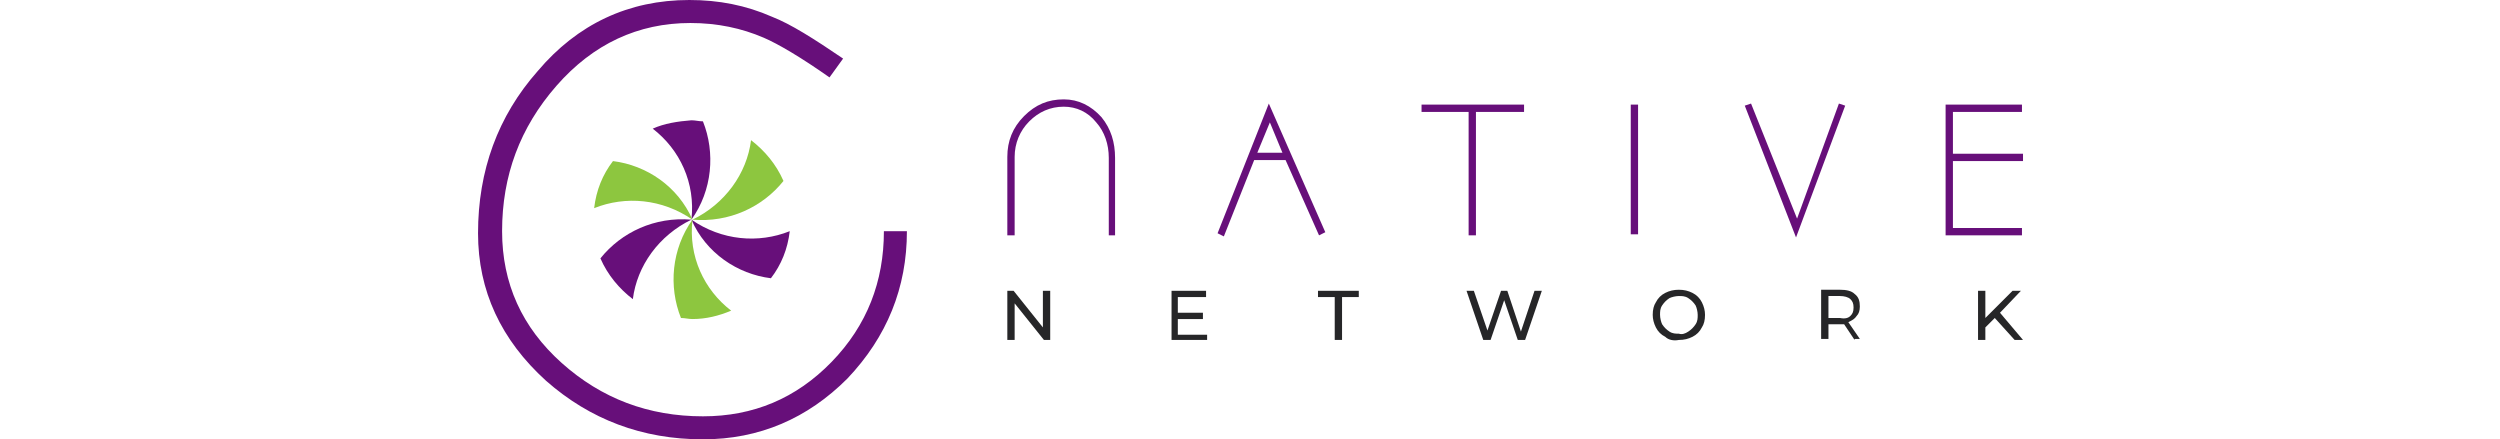 <?xml version="1.0" encoding="utf-8"?>
<!-- Generator: Adobe Illustrator 26.0.1, SVG Export Plug-In . SVG Version: 6.00 Build 0)  -->
<svg version="1.1" id="Layer_1" xmlns="http://www.w3.org/2000/svg" xmlns:xlink="http://www.w3.org/1999/xlink" x="0px" y="0px"
	 viewBox="0 0 239 42" style="enable-background:new 0 0 239 42;" xml:space="preserve">
<style type="text/css">
	.st0{fill:#670F7A;}
	.st1{fill-rule:evenodd;clip-rule:evenodd;fill:#670F7A;}
	.st2{fill-rule:evenodd;clip-rule:evenodd;fill:#8DC63F;}
	.st3{fill:#262628;}
</style>
<g>
	<g>
		<g>
			<path class="st0" d="M80.6,5.6l-1.3,1.8c-2.7-1.9-4.9-3.2-6.3-3.8c-2.1-0.9-4.4-1.4-7-1.4c-5,0-9.3,2-12.8,6
				c-3.5,4-5.2,8.6-5.2,13.9c0,5,1.9,9.2,5.7,12.6c3.8,3.4,8.3,5.1,13.5,5.1c4.8,0,8.9-1.7,12.3-5.2c3.4-3.5,5-7.7,5-12.5h2.2
				c0,5.4-1.9,10.1-5.7,14.1C77.2,40,72.6,42,67.2,42c-5.8,0-10.8-1.9-15-5.6c-4.3-3.9-6.5-8.6-6.5-14.1c0-6,1.9-11.2,5.7-15.5
				C55.2,2.3,60.1,0,65.9,0c2.8,0,5.4,0.5,7.9,1.6C75.6,2.3,77.8,3.7,80.6,5.6z"/>
		</g>
		<g>
			<g>
				<g>
					<path class="st1" d="M75.5,22.1c-3,1.2-6.5,0.9-9.4-1.1c1.4,3.2,4.4,5.2,7.6,5.6C74.7,25.3,75.3,23.8,75.5,22.1z"/>
					<path class="st2" d="M71.8,13.4c-0.4,3.2-2.5,6.1-5.6,7.6c3.5,0.3,6.7-1.2,8.7-3.7C74.2,15.7,73.1,14.4,71.8,13.4z"/>
					<path class="st1" d="M62.4,12.3c2.6,2,4.1,5.2,3.7,8.7c2-2.8,2.3-6.4,1.1-9.4c-0.4,0-0.7-0.1-1.1-0.1
						C64.8,11.6,63.5,11.8,62.4,12.3z"/>
					<path class="st2" d="M56.8,19.9c3-1.2,6.5-0.9,9.4,1.1c-1.4-3.2-4.4-5.2-7.6-5.6C57.6,16.7,57,18.2,56.8,19.9z"/>
					<path class="st1" d="M60.5,28.6c0.4-3.2,2.5-6.1,5.6-7.6c-3.5-0.3-6.7,1.2-8.7,3.7C58.1,26.3,59.2,27.6,60.5,28.6z"/>
					<path class="st2" d="M69.9,29.7c-2.6-2-4.1-5.2-3.7-8.7c-2,2.8-2.3,6.4-1.1,9.4c0.4,0,0.7,0.1,1.1,0.1
						C67.5,30.5,68.7,30.2,69.9,29.7z"/>
				</g>
			</g>
		</g>
	</g>
	<g>
		<g>
			<path class="st0" d="M97,22.5h-0.7v-7.5c0-1.5,0.5-2.8,1.6-3.9c1.1-1.1,2.3-1.6,3.8-1.6c1.4,0,2.6,0.6,3.6,1.7
				c0.9,1.1,1.3,2.4,1.3,3.9v7.4H106v-7.4c0-1.3-0.4-2.5-1.2-3.4c-0.8-1-1.9-1.5-3.1-1.5c-1.3,0-2.4,0.5-3.3,1.4
				c-0.9,0.9-1.4,2.1-1.4,3.4V22.5z"/>
			<path class="st0" d="M122.9,15.3h-3l-2.9,7.3l-0.6-0.3l4.9-12.4l5.4,12.3l-0.6,0.3L122.9,15.3z M120.2,14.6h2.4l-1.2-2.9
				L120.2,14.6z"/>
			<path class="st0" d="M140.4,22.5V10.7h-4.5V10h9.8v0.7h-4.6v11.8H140.4z"/>
			<path class="st0" d="M155.9,10h0.7v12.4h-0.7V10z"/>
			<path class="st0" d="M166.8,10.1l0.6-0.2l4.4,11l4-11l0.6,0.2l-4.7,12.6L166.8,10.1z"/>
			<path class="st0" d="M186.7,10.7v4h6.7v0.7h-6.7v6.4h6.6v0.7H186V10h7.3v0.7H186.7z"/>
		</g>
		<g>
			<path class="st3" d="M100.4,27.8v4.7h-0.6L97,29v3.5h-0.7v-4.7h0.6l2.8,3.5v-3.5H100.4z"/>
			<path class="st3" d="M115.4,31.9v0.6H112v-4.7h3.3v0.6h-2.7v1.5h2.4v0.6h-2.4v1.5H115.4z"/>
			<path class="st3" d="M127.6,28.4H126v-0.6h3.9v0.6h-1.6v4.1h-0.7V28.4z"/>
			<path class="st3" d="M147.4,27.8l-1.6,4.7h-0.7l-1.3-3.8l-1.3,3.8h-0.7l-1.6-4.7h0.7l1.3,3.8l1.3-3.8h0.6l1.3,3.9l1.3-3.9H147.4z
				"/>
			<path class="st3" d="M159.2,32.2c-0.4-0.2-0.7-0.5-0.9-0.9c-0.2-0.4-0.3-0.8-0.3-1.2c0-0.5,0.1-0.9,0.3-1.2
				c0.2-0.4,0.5-0.7,0.9-0.9c0.4-0.2,0.8-0.3,1.3-0.3c0.5,0,0.9,0.1,1.3,0.3c0.4,0.2,0.7,0.5,0.9,0.9c0.2,0.4,0.3,0.8,0.3,1.2
				c0,0.5-0.1,0.9-0.3,1.2c-0.2,0.4-0.5,0.7-0.9,0.9c-0.4,0.2-0.8,0.3-1.3,0.3C160,32.6,159.5,32.5,159.2,32.2z M161.4,31.7
				c0.3-0.2,0.5-0.4,0.7-0.7c0.2-0.3,0.2-0.6,0.2-0.9c0-0.3-0.1-0.7-0.2-0.9c-0.2-0.3-0.4-0.5-0.7-0.7c-0.3-0.2-0.6-0.2-0.9-0.2
				c-0.3,0-0.7,0.1-0.9,0.2c-0.3,0.2-0.5,0.4-0.7,0.7c-0.2,0.3-0.2,0.6-0.2,0.9c0,0.3,0.1,0.7,0.2,0.9c0.2,0.3,0.4,0.5,0.7,0.7
				c0.3,0.2,0.6,0.2,0.9,0.2C160.8,32,161.1,31.9,161.4,31.7z"/>
			<path class="st3" d="M177.3,32.5l-1-1.5c-0.1,0-0.2,0-0.3,0h-1.2v1.4h-0.7v-4.7h1.8c0.6,0,1.1,0.1,1.4,0.4
				c0.4,0.3,0.5,0.7,0.5,1.2c0,0.4-0.1,0.7-0.3,0.9c-0.2,0.3-0.4,0.4-0.8,0.6l1.1,1.6H177.3z M176.9,30.2c0.2-0.2,0.3-0.4,0.3-0.8
				s-0.1-0.6-0.3-0.8c-0.2-0.2-0.6-0.3-1-0.3h-1.1v2.1h1.1C176.4,30.5,176.7,30.4,176.9,30.2z"/>
			<path class="st3" d="M190.7,30.4l-0.9,0.9v1.2h-0.7v-4.7h0.7v2.6l2.6-2.6h0.8l-2,2.1l2.2,2.6h-0.8L190.7,30.4z"/>
		</g>
	</g>
</g>
</svg>

